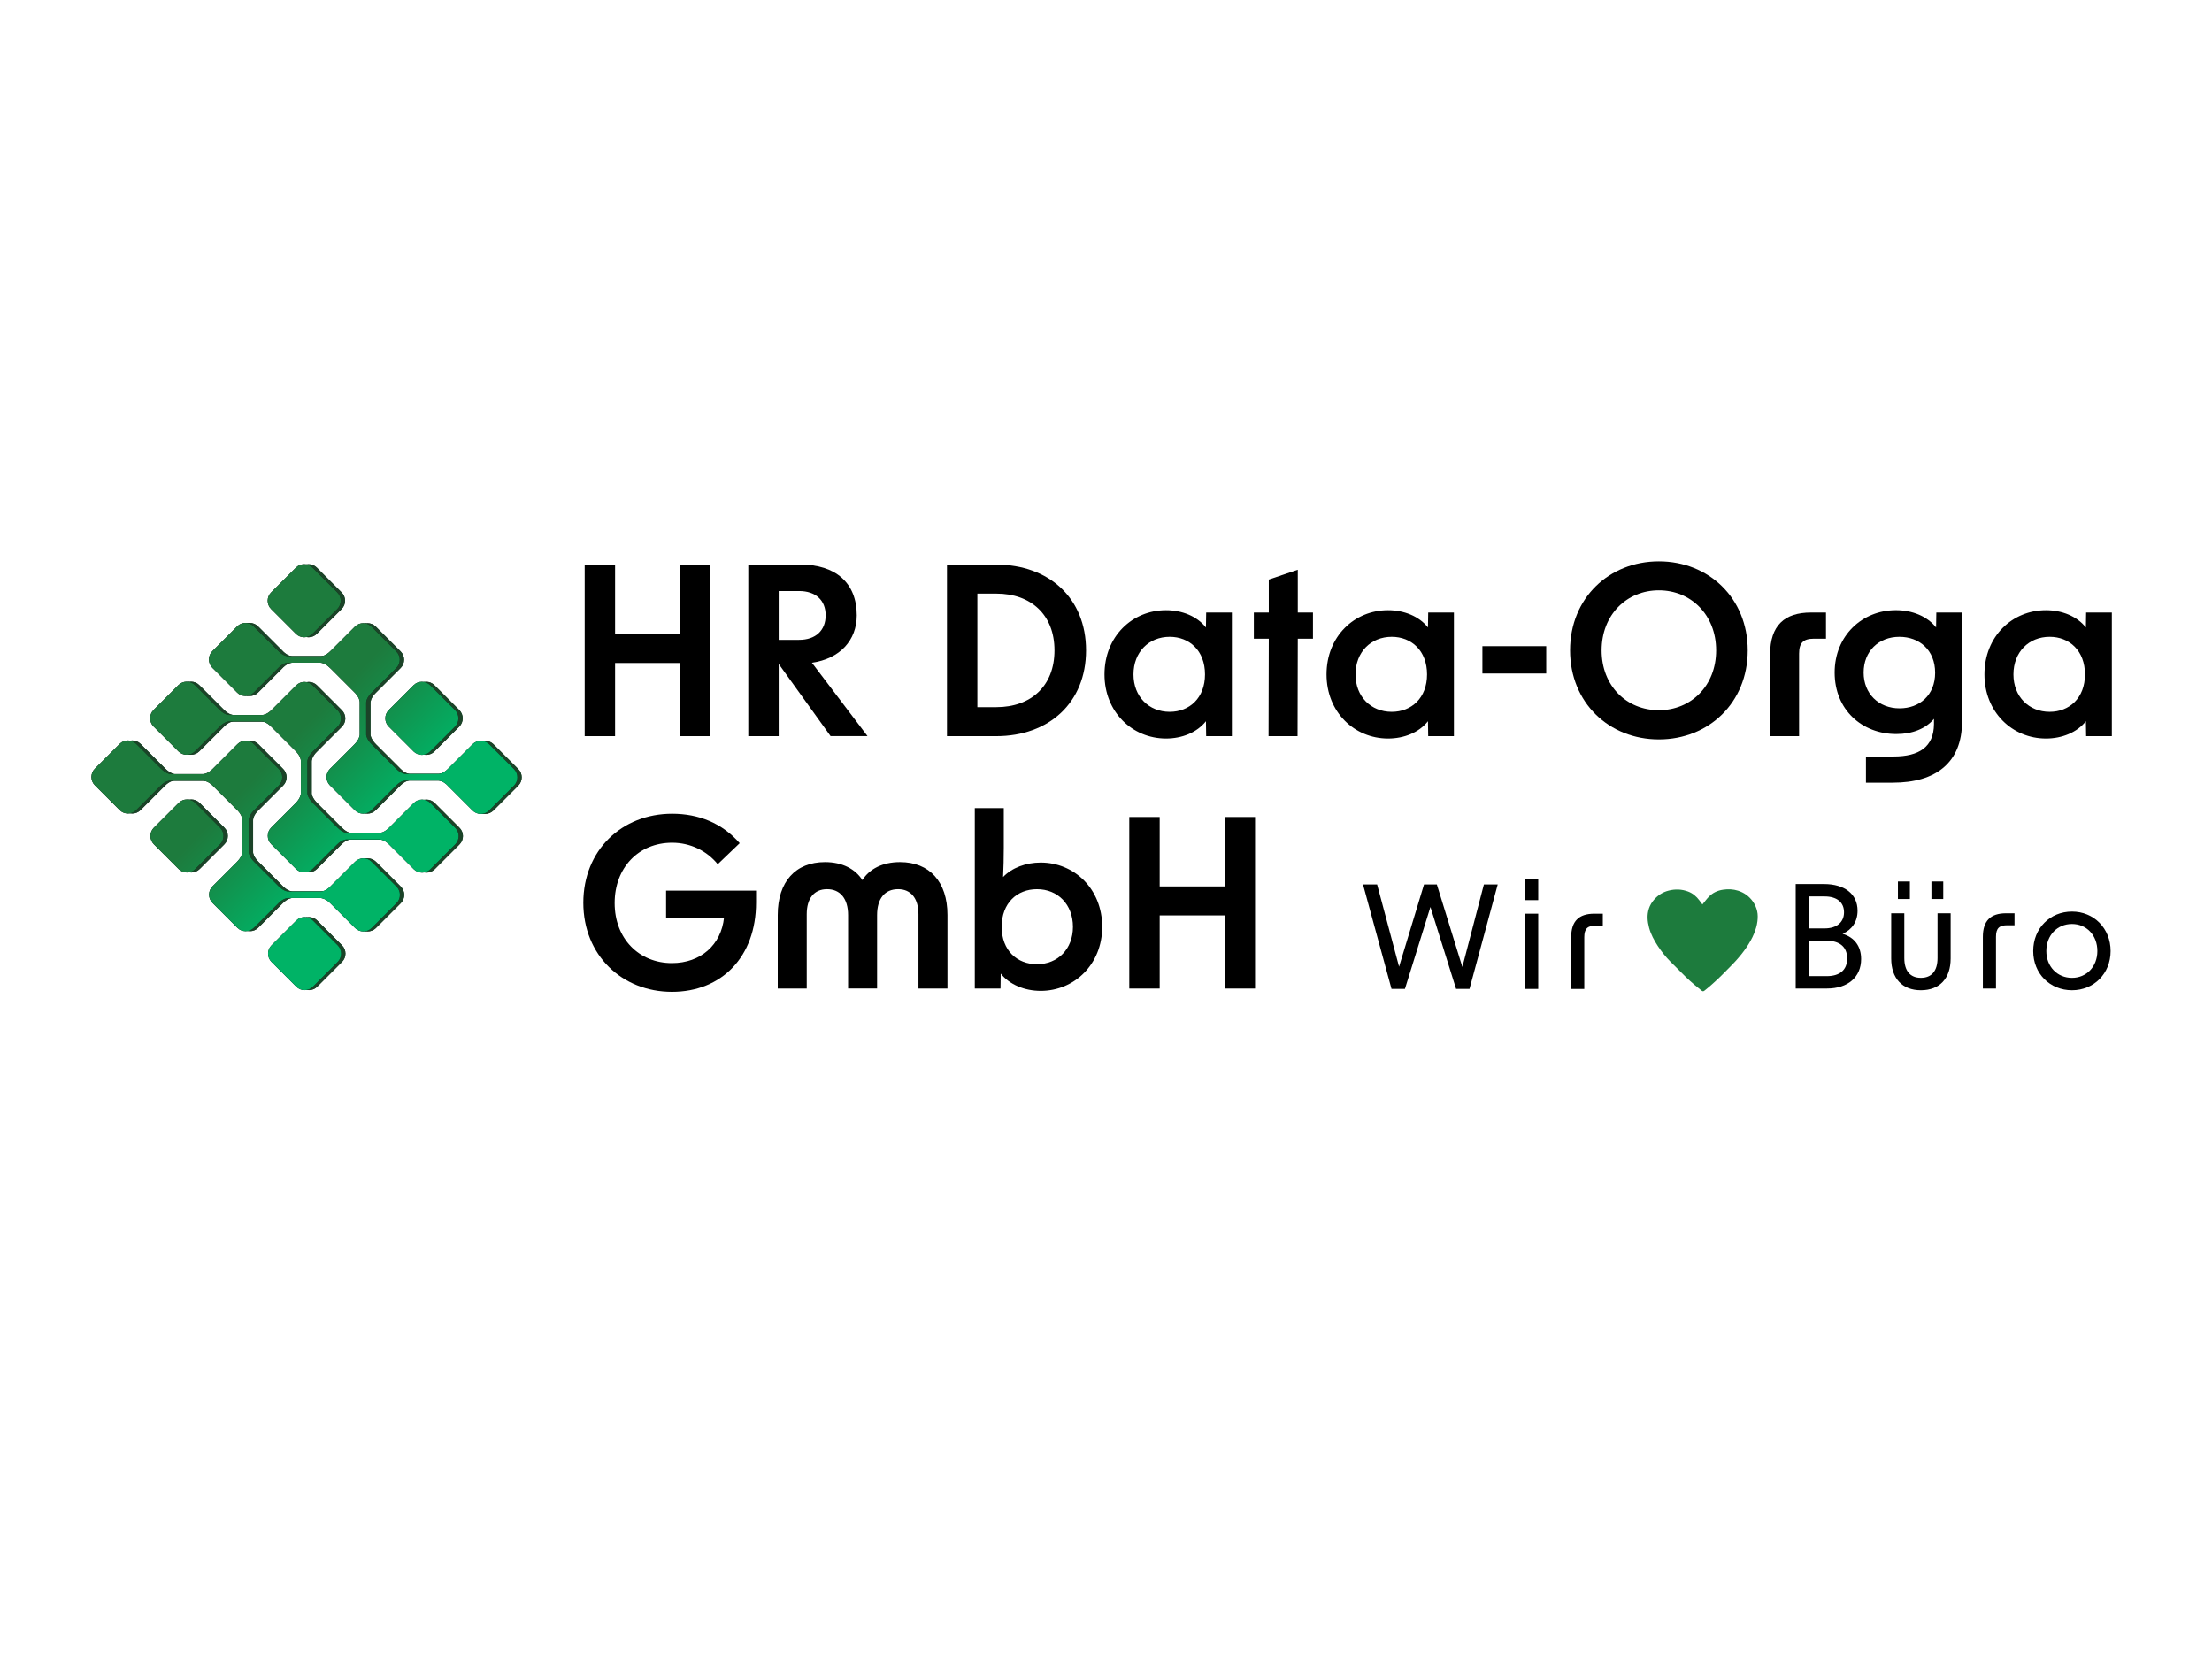 <?xml version="1.0" encoding="UTF-8"?>
<svg xmlns="http://www.w3.org/2000/svg" xmlns:xlink="http://www.w3.org/1999/xlink" version="1.1" x="0px" y="0px" viewBox="0 0 1024 768" style="enable-background:new 0 0 1024 768;" xml:space="preserve">
<style type="text/css">
	.st0{fill:#1B4328;}
	.st1{fill:url(#SVGID_1_);}
	.st2{fill:url(#SVGID_00000119808941070347329510000007873283371556668348_);}
	.st3{fill:url(#SVGID_00000054974696120271700980000008129983452190705072_);}
	.st4{fill:url(#SVGID_00000157999142970567150800000004239729021633499825_);}
	.st5{fill:url(#SVGID_00000058569565222827571620000005333688429657589659_);}
	.st6{fill:url(#SVGID_00000148629086231523888610000017753676468938219424_);}
	.st7{fill:url(#SVGID_00000142862263183379091970000007190906100481688476_);}
	.st8{fill:#1D7B3D;}
</style>
<g id="Ebene_2">
</g>
<g id="Ebene_1">
	<g>
		<g>
			<path d="M314.82,306.92h-30.08v33.87h-14.07v-79.42h14.07v32.14h30.08v-32.14h14.07v79.42h-14.07V306.92z"></path>
			<path d="M360.48,307.35v33.43h-14.07v-79.42h24.24c16.01,0,25.97,8.33,25.97,23.48c0,11.58-7.79,20.12-20.77,21.96l25.75,33.97     h-17.1L360.48,307.35z M369.89,296.21c7.79,0,12.33-4.44,12.33-11.36s-4.54-11.25-12.33-11.25h-9.41v22.61H369.89z"></path>
			<path d="M438.38,261.37h22.83c24.35,0,41.55,15.47,41.55,39.71s-17.2,39.71-41.55,39.71h-22.83V261.37z M461.21,327.37     c16.12,0,26.94-9.85,26.94-26.29s-10.82-26.29-26.94-26.29h-8.76v52.58H461.21z"></path>
			<path d="M511.3,312.22c0-17.64,12.88-29.75,28.46-29.75c7.47,0,14.39,2.81,18.5,8.01l0.11-6.92h11.9v57.24h-11.9l-0.11-6.92     c-4.11,5.19-11.04,8.01-18.5,8.01C524.18,341.87,511.3,329.64,511.3,312.22z M541.49,329.53c9.09,0,16.34-6.38,16.34-17.31     c0-11.04-7.25-17.42-16.34-17.42c-9.63,0-16.77,7.03-16.77,17.42C524.72,322.5,531.86,329.53,541.49,329.53z"></path>
			<path d="M587.36,295.67h-6.92v-12.12h6.92v-15.26l13.42-4.54v19.8h7.03v12.12h-7.03l-0.11,45.12h-13.42L587.36,295.67z"></path>
			<path d="M614.09,312.22c0-17.64,12.88-29.75,28.46-29.75c7.47,0,14.39,2.81,18.5,8.01l0.11-6.92h11.9v57.24h-11.9l-0.11-6.92     c-4.11,5.19-11.04,8.01-18.5,8.01C626.96,341.87,614.09,329.64,614.09,312.22z M644.28,329.53c9.09,0,16.34-6.38,16.34-17.31     c0-11.04-7.25-17.42-16.34-17.42c-9.63,0-16.77,7.03-16.77,17.42C627.5,322.5,634.65,329.53,644.28,329.53z"></path>
			<path d="M686.25,299.13h29.54v12.66h-29.54V299.13z"></path>
			<path d="M726.83,301.08c0-24.24,18.07-41.22,41.12-41.22s41.12,16.99,41.12,41.22s-18.07,41.22-41.12,41.22     S726.83,325.31,726.83,301.08z M767.94,328.78c14.82,0,26.51-11.25,26.51-27.7s-11.69-27.81-26.51-27.81     c-14.93,0-26.51,11.36-26.51,27.81S753.01,328.78,767.94,328.78z"></path>
			<path d="M838.38,283.55h6.92v12.12h-5.63c-4.87,0-6.82,1.95-6.82,6.92v38.19h-13.42v-37.87     C819.44,289.5,826.15,283.55,838.38,283.55z"></path>
			<path d="M863.8,350.2h12.77c11.9,0,18.61-4.44,18.72-14.93v-2.49c-3.79,4.54-9.95,7.03-17.42,7.03     c-15.91,0-28.56-11.25-28.56-28.46c0-17.1,12.77-28.89,28.35-28.89c7.57,0,14.5,2.81,18.61,8.01l0.11-6.92h11.9v50.53     c0,19.04-12.23,28.24-32.03,28.24H863.8V350.2z M879.38,327.91c9.2,0,16.45-6.06,16.45-16.45c0-10.5-7.25-16.66-16.55-16.66     c-9.63,0-16.55,6.71-16.55,16.55C862.72,321.09,869.65,327.91,879.38,327.91z"></path>
			<path d="M918.66,312.22c0-17.64,12.88-29.75,28.46-29.75c7.47,0,14.39,2.81,18.5,8.01l0.11-6.92h11.9v57.24h-11.9l-0.11-6.92     c-4.11,5.19-11.04,8.01-18.5,8.01C931.53,341.87,918.66,329.64,918.66,312.22z M948.85,329.53c9.09,0,16.34-6.38,16.34-17.31     c0-11.04-7.25-17.42-16.34-17.42c-9.63,0-16.77,7.03-16.77,17.42C932.08,322.5,939.22,329.53,948.85,329.53z"></path>
		</g>
		<g>
			<path d="M270.04,417.92c0-24.24,17.74-41.22,41.12-41.22c12.23,0,23.15,4.33,31.27,13.63l-10.17,9.74     c-4.98-6.17-12.66-9.95-21.1-9.95c-15.58,0-26.62,11.58-26.62,27.92c0,16.55,11.36,27.81,26.51,27.81     c13.31,0,22.83-8.44,24.13-21.1h-26.83v-12.44H350v5.52c0,25.1-15.91,41.33-38.95,41.33     C287.89,459.14,270.04,442.15,270.04,417.92z"></path>
			<path d="M381.91,399.09c8.12,0,14.07,3.25,17.31,8.33c3.25-5.08,9.2-8.33,17.42-8.33c13.63,0,21.96,9.09,21.96,24.45v34.08     h-13.42v-34.41c0-7.25-3.46-11.58-9.41-11.58c-6.17,0-9.74,4.33-9.74,12.01v33.97h-13.42v-33.97c0-7.68-3.68-12.01-9.74-12.01     c-6.06,0-9.41,4.33-9.41,11.58v34.41h-13.42v-34.08C360.06,408.18,368.28,399.09,381.91,399.09z"></path>
			<path d="M463.27,450.7l-0.11,6.92h-11.9v-83.53h13.42v18.39c0,4.44-0.11,9.2-0.32,13.53c4.11-4.33,10.6-6.71,17.42-6.71     c15.47,0,28.46,12.12,28.46,29.76c0,17.42-12.98,29.65-28.46,29.65C474.31,458.71,467.28,455.78,463.27,450.7z M480.04,446.37     c9.63,0,16.66-7.03,16.66-17.31c0-10.39-7.03-17.42-16.66-17.42c-9.2,0-16.34,6.38-16.34,17.42     C463.71,439.99,470.85,446.37,480.04,446.37z"></path>
			<path d="M566.93,423.76h-30.08v33.87h-14.07v-79.42h14.07v32.14h30.08v-32.14h14.07v79.42h-14.07V423.76z"></path>
		</g>
		<g>
			<g>
				<path class="st0" d="M139,293.42c2.11,2.11,5.55,2.11,7.66,0l11.5-11.5c2.11-2.11,2.11-5.55,0-7.66l-11.5-11.5      c-2.11-2.11-5.55-2.11-7.66,0l-11.5,11.5c-2.11,2.11-2.11,5.55,0,7.66L139,293.42z"></path>
				<path class="st0" d="M103.89,383.17l-11.5-11.5c-2.11-2.11-5.55-2.11-7.66,0l-11.5,11.5c-2.11,2.11-2.11,5.55,0,7.66l11.5,11.5      c2.11,2.11,5.55,2.11,7.66,0l11.5-11.5C105.99,388.72,105.99,385.27,103.89,383.17z"></path>
				<path class="st0" d="M181.96,336.37l11.5,11.5c2.11,2.11,5.55,2.11,7.66,0l11.5-11.5c2.11-2.11,2.11-5.55,0-7.66l-11.5-11.5      c-2.11-2.11-5.55-2.11-7.66,0l-11.5,11.5C179.85,330.82,179.85,334.27,181.96,336.37z"></path>
				<path class="st0" d="M239.93,356.03l-11.5-11.5c-2.11-2.11-5.55-2.11-7.66,0l-11.28,11.28c-0.06,0.05-0.11,0.1-0.17,0.16      c-2.23,2.23-4.1,2.33-4.37,2.33h-15.24c-0.28,0-2.07-0.16-4.3-2.39l-11.37-11.37c-2.23-2.23-2.52-4.05-2.52-4.33v-14.98      c0-0.28,0.1-2.15,2.33-4.37c0.02-0.02,0.02-0.03,0.04-0.04c0.03-0.03,0.06-0.05,0.08-0.08l11.5-11.5c2.11-2.11,2.11-5.55,0-7.66      l-11.5-11.5c-2.11-2.11-5.55-2.11-7.66,0l-11.18,11.18c-0.07,0.06-0.13,0.12-0.21,0.2c-2.23,2.23-4.1,2.33-4.37,2.33h-15.24      c-0.27,0-2.06-0.1-4.22-2.18c-0.05-0.05-0.09-0.1-0.13-0.15l-11.5-11.5c-2.11-2.11-5.55-2.11-7.66,0l-11.5,11.5      c-2.11,2.11-2.11,5.55,0,7.66l11.5,11.5c2.11,2.11,5.55,2.11,7.66,0l11.5-11.5c0.05-0.05,0.09-0.1,0.13-0.15      c2.16-2.07,3.95-2.18,4.22-2.18h14.98c0.28,0,2.15,0.1,4.37,2.33c0.13,0.13,0.24,0.22,0.34,0.31l11.31,11.31      c0.01,0.01,0.02,0.02,0.03,0.02c2.07,2.15,2.18,3.95,2.18,4.22v15.24c0,0.28-0.24,2.18-2.47,4.41l-11.29,11.29      c-2.11,2.11-2.11,5.55,0,7.66l11.5,11.5c2.11,2.11,5.55,2.11,7.66,0l11.5-11.5c0.04-0.04,0.07-0.08,0.1-0.11      c2.14-2.05,3.92-2.15,4.19-2.16h14.98c0.28,0,2.19-0.01,4.41,2.21c0.02,0.02,0.04,0.04,0.06,0.06c0.04,0.04,0.07,0.08,0.1,0.12      l11.5,11.5c2.11,2.11,5.55,2.11,7.66,0l11.5-11.5C242.04,361.58,242.04,358.14,239.93,356.03z"></path>
				<path class="st0" d="M201.23,371.73c-2.11-2.11-5.55-2.11-7.66,0l-11.5,11.5c-0.02,0.02-0.03,0.04-0.05,0.05      c-2.21,2.2-4.07,2.3-4.34,2.3h-15.24c-0.28,0-2-0.25-4.23-2.47l-11.36-11.36c-2.23-2.23-2.55-4.05-2.55-4.33v-14.98      c0-0.28,0.1-2.15,2.33-4.37c0.02-0.02,0.02-0.03,0.04-0.04c0.03-0.03,0.07-0.06,0.1-0.09l11.5-11.5c2.11-2.11,2.11-5.55,0-7.66      l-11.5-11.5c-2.11-2.11-5.55-2.11-7.66,0l-11.4,11.4c-2.22,2.21-4.08,2.31-4.35,2.31h-15.24c-0.28,0-2.12-0.1-4.31-2.27      c-0.02-0.02-0.03-0.04-0.05-0.06l-11.5-11.5c-2.11-2.11-5.55-2.11-7.66,0l-11.5,11.5c-2.11,2.11-2.11,5.55,0,7.66l11.5,11.5      c2.11,2.11,5.55,2.11,7.66,0l11.5-11.5c0.02-0.02,0.03-0.04,0.05-0.06c2.2-2.17,4.04-2.27,4.31-2.27h14.98      c0.28,0,2.15,0.1,4.37,2.33c0.08,0.08,0.16,0.15,0.23,0.22l10.97,10.97c0.08,0.09,0.17,0.2,0.29,0.31      c2.23,2.23,2.33,4.1,2.33,4.37v15.24c0,0.28-0.24,2.18-2.47,4.41c-0.02,0.02-0.03,0.04-0.05,0.05l-11.22,11.22      c-2.11,2.11-2.11,5.55,0,7.66l11.5,11.5c2.11,2.11,5.55,2.11,7.66,0l11.41-11.41c2.2-2.17,4.04-2.27,4.32-2.27h14.98      c0.28,0,2.32-0.03,4.54,2.2c0.02,0.02,0.03,0.03,0.05,0.04c0.02,0.02,0.04,0.04,0.06,0.06l11.5,11.5c2.11,2.11,5.55,2.11,7.66,0      l11.5-11.5c2.11-2.11,2.11-5.55,0-7.66L201.23,371.73z"></path>
				<path class="st0" d="M174.04,398.93c-2.11-2.11-5.55-2.11-7.66,0l-11.5,11.5c-2.23,2.23-4.08,2.27-4.36,2.27h-15.24      c-0.28,0-2.09-0.22-4.32-2.45l-11.28-11.28l0,0c-2.23-2.23-2.52-4.06-2.52-4.34v-14.98c0-0.28,0.1-2.19,2.32-4.41      c0.02-0.02,0.03-0.03,0.05-0.05c0.02-0.02,0.04-0.03,0.06-0.05l11.5-11.5c2.11-2.11,2.11-5.55,0-7.66l-11.5-11.5      c-2.11-2.11-5.55-2.11-7.66,0l-11.47,11.47c-2.23,2.23-4.12,2.41-4.4,2.42H80.82c-0.28,0-2.15-0.41-4.38-2.64l-11.37-11.37      c-2.11-2.11-5.55-2.11-7.66,0l-11.5,11.5c-2.11,2.11-2.11,5.55,0,7.66l11.5,11.5c2.11,2.11,5.55,2.11,7.66,0l11.34-11.34      c2.23-2.23,4.13-2.31,4.41-2.31H95.8c0.28,0,2.46,0.11,4.69,2.33l11.44,11.44c0.03,0.03,0.07,0.06,0.11,0.1      c2.02,2.13,2.12,3.89,2.12,4.16v15.24c0,0.28-0.29,2.19-2.52,4.41l-11.27,11.27c-2.11,2.11-2.11,5.55,0,7.66l11.5,11.5      c2.11,2.11,5.55,2.11,7.66,0l11.36-11.36c2.23-2.23,4.12-2.4,4.4-2.41h14.98c0.28,0,2.39,0.16,4.61,2.38l11.5,11.5      c2.11,2.11,5.55,2.11,7.66,0l11.5-11.5c2.11-2.11,2.11-5.55,0-7.66L174.04,398.93z"></path>
				<path class="st0" d="M146.84,426.12c-2.11-2.11-5.55-2.11-7.66,0l-11.5,11.5c-2.11,2.11-2.11,5.55,0,7.66l11.5,11.5      c2.11,2.11,5.55,2.11,7.66,0l11.5-11.5c2.11-2.11,2.11-5.55,0-7.66L146.84,426.12z"></path>
				<path class="st0" d="M139,293.42c2.11,2.11,5.55,2.11,7.66,0l11.5-11.5c2.11-2.11,2.11-5.55,0-7.66l-11.5-11.5      c-2.11-2.11-5.55-2.11-7.66,0l-11.5,11.5c-2.11,2.11-2.11,5.55,0,7.66L139,293.42z"></path>
				<path class="st0" d="M103.89,383.17l-11.5-11.5c-2.11-2.11-5.55-2.11-7.66,0l-11.5,11.5c-2.11,2.11-2.11,5.55,0,7.66l11.5,11.5      c2.11,2.11,5.55,2.11,7.66,0l11.5-11.5C105.99,388.72,105.99,385.27,103.89,383.17z"></path>
				<path class="st0" d="M181.96,336.37l11.5,11.5c2.11,2.11,5.55,2.11,7.66,0l11.5-11.5c2.11-2.11,2.11-5.55,0-7.66l-11.5-11.5      c-2.11-2.11-5.55-2.11-7.66,0l-11.5,11.5C179.85,330.82,179.85,334.27,181.96,336.37z"></path>
				<path class="st0" d="M239.93,356.03l-11.5-11.5c-2.11-2.11-5.55-2.11-7.66,0l-11.28,11.28c-0.06,0.05-0.11,0.1-0.17,0.16      c-2.23,2.23-4.1,2.33-4.37,2.33h-15.24c-0.28,0-2.07-0.16-4.3-2.39l-11.37-11.37c-2.23-2.23-2.52-4.05-2.52-4.33v-14.98      c0-0.28,0.1-2.15,2.33-4.37c0.02-0.02,0.02-0.03,0.04-0.04c0.03-0.03,0.06-0.05,0.08-0.08l11.5-11.5c2.11-2.11,2.11-5.55,0-7.66      l-11.5-11.5c-2.11-2.11-5.55-2.11-7.66,0l-11.18,11.18c-0.07,0.06-0.13,0.12-0.21,0.2c-2.23,2.23-4.1,2.33-4.37,2.33h-15.24      c-0.27,0-2.06-0.1-4.22-2.18c-0.05-0.05-0.09-0.1-0.13-0.15l-11.5-11.5c-2.11-2.11-5.55-2.11-7.66,0l-11.5,11.5      c-2.11,2.11-2.11,5.55,0,7.66l11.5,11.5c2.11,2.11,5.55,2.11,7.66,0l11.5-11.5c0.05-0.05,0.09-0.1,0.13-0.15      c2.16-2.07,3.95-2.18,4.22-2.18h14.98c0.28,0,2.15,0.1,4.37,2.33c0.13,0.13,0.24,0.22,0.34,0.31l11.31,11.31      c0.01,0.01,0.02,0.02,0.03,0.02c2.07,2.15,2.18,3.95,2.18,4.22v15.24c0,0.28-0.24,2.18-2.47,4.41l-11.29,11.29      c-2.11,2.11-2.11,5.55,0,7.66l11.5,11.5c2.11,2.11,5.55,2.11,7.66,0l11.5-11.5c0.04-0.04,0.07-0.08,0.1-0.11      c2.14-2.05,3.92-2.15,4.19-2.16h14.98c0.28,0,2.19-0.01,4.41,2.21c0.02,0.02,0.04,0.04,0.06,0.06c0.04,0.04,0.07,0.08,0.1,0.12      l11.5,11.5c2.11,2.11,5.55,2.11,7.66,0l11.5-11.5C242.04,361.58,242.04,358.14,239.93,356.03z"></path>
				<path class="st0" d="M201.23,371.73c-2.11-2.11-5.55-2.11-7.66,0l-11.5,11.5c-0.02,0.02-0.03,0.04-0.05,0.05      c-2.21,2.2-4.07,2.3-4.34,2.3h-15.24c-0.28,0-2-0.25-4.23-2.47l-11.36-11.36c-2.23-2.23-2.55-4.05-2.55-4.33v-14.98      c0-0.28,0.1-2.15,2.33-4.37c0.02-0.02,0.02-0.03,0.04-0.04c0.03-0.03,0.07-0.06,0.1-0.09l11.5-11.5c2.11-2.11,2.11-5.55,0-7.66      l-11.5-11.5c-2.11-2.11-5.55-2.11-7.66,0l-11.4,11.4c-2.22,2.21-4.08,2.31-4.35,2.31h-15.24c-0.28,0-2.12-0.1-4.31-2.27      c-0.02-0.02-0.03-0.04-0.05-0.06l-11.5-11.5c-2.11-2.11-5.55-2.11-7.66,0l-11.5,11.5c-2.11,2.11-2.11,5.55,0,7.66l11.5,11.5      c2.11,2.11,5.55,2.11,7.66,0l11.5-11.5c0.02-0.02,0.03-0.04,0.05-0.06c2.2-2.17,4.04-2.27,4.31-2.27h14.98      c0.28,0,2.15,0.1,4.37,2.33c0.08,0.08,0.16,0.15,0.23,0.22l10.97,10.97c0.08,0.09,0.17,0.2,0.29,0.31      c2.23,2.23,2.33,4.1,2.33,4.37v15.24c0,0.28-0.24,2.18-2.47,4.41c-0.02,0.02-0.03,0.04-0.05,0.05l-11.22,11.22      c-2.11,2.11-2.11,5.55,0,7.66l11.5,11.5c2.11,2.11,5.55,2.11,7.66,0l11.41-11.41c2.2-2.17,4.04-2.27,4.32-2.27h14.98      c0.28,0,2.32-0.03,4.54,2.2c0.02,0.02,0.03,0.03,0.05,0.04c0.02,0.02,0.04,0.04,0.06,0.06l11.5,11.5c2.11,2.11,5.55,2.11,7.66,0      l11.5-11.5c2.11-2.11,2.11-5.55,0-7.66L201.23,371.73z"></path>
				<path class="st0" d="M174.04,398.93c-2.11-2.11-5.55-2.11-7.66,0l-11.5,11.5c-2.23,2.23-4.08,2.27-4.36,2.27h-15.24      c-0.28,0-2.09-0.22-4.32-2.45l-11.28-11.28l0,0c-2.23-2.23-2.52-4.06-2.52-4.34v-14.98c0-0.28,0.1-2.19,2.32-4.41      c0.02-0.02,0.03-0.03,0.05-0.05c0.02-0.02,0.04-0.03,0.06-0.05l11.5-11.5c2.11-2.11,2.11-5.55,0-7.66l-11.5-11.5      c-2.11-2.11-5.55-2.11-7.66,0l-11.47,11.47c-2.23,2.23-4.12,2.41-4.4,2.42H80.82c-0.28,0-2.15-0.41-4.38-2.64l-11.37-11.37      c-2.11-2.11-5.55-2.11-7.66,0l-11.5,11.5c-2.11,2.11-2.11,5.55,0,7.66l11.5,11.5c2.11,2.11,5.55,2.11,7.66,0l11.34-11.34      c2.23-2.23,4.13-2.31,4.41-2.31H95.8c0.28,0,2.46,0.11,4.69,2.33l11.44,11.44c0.03,0.03,0.07,0.06,0.11,0.1      c2.02,2.13,2.12,3.89,2.12,4.16v15.24c0,0.28-0.29,2.19-2.52,4.41l-11.27,11.27c-2.11,2.11-2.11,5.55,0,7.66l11.5,11.5      c2.11,2.11,5.55,2.11,7.66,0l11.36-11.36c2.23-2.23,4.12-2.4,4.4-2.41h14.98c0.28,0,2.39,0.16,4.61,2.38l11.5,11.5      c2.11,2.11,5.55,2.11,7.66,0l11.5-11.5c2.11-2.11,2.11-5.55,0-7.66L174.04,398.93z"></path>
				<path class="st0" d="M146.84,426.12c-2.11-2.11-5.55-2.11-7.66,0l-11.5,11.5c-2.11,2.11-2.11,5.55,0,7.66l11.5,11.5      c2.11,2.11,5.55,2.11,7.66,0l11.5-11.5c2.11-2.11,2.11-5.55,0-7.66L146.84,426.12z"></path>
			</g>
			<g>
				<g>
					<path d="M137,293.42c2.11,2.11,5.55,2.11,7.66,0l11.5-11.5c2.11-2.11,2.11-5.55,0-7.66l-11.5-11.5c-2.11-2.11-5.55-2.11-7.66,0       l-11.5,11.5c-2.11,2.11-2.11,5.55,0,7.66L137,293.42z"></path>
					<path d="M101.89,383.17l-11.5-11.5c-2.11-2.11-5.55-2.11-7.66,0l-11.5,11.5c-2.11,2.11-2.11,5.55,0,7.66l11.5,11.5       c2.11,2.11,5.55,2.11,7.66,0l11.5-11.5C103.99,388.72,103.99,385.27,101.89,383.17z"></path>
					<path d="M179.96,336.37l11.5,11.5c2.11,2.11,5.55,2.11,7.66,0l11.5-11.5c2.11-2.11,2.11-5.55,0-7.66l-11.5-11.5       c-2.11-2.11-5.55-2.11-7.66,0l-11.5,11.5C177.85,330.82,177.85,334.27,179.96,336.37z"></path>
					<path d="M237.93,356.03l-11.5-11.5c-2.11-2.11-5.55-2.11-7.66,0l-11.28,11.28c-0.06,0.05-0.11,0.1-0.17,0.16       c-2.23,2.23-4.1,2.33-4.37,2.33h-15.24c-0.28,0-2.07-0.16-4.3-2.39l-11.37-11.37c-2.23-2.23-2.52-4.05-2.52-4.33v-14.98       c0-0.28,0.1-2.15,2.33-4.37c0.02-0.02,0.02-0.03,0.04-0.04c0.03-0.03,0.06-0.05,0.08-0.08l11.5-11.5       c2.11-2.11,2.11-5.55,0-7.66l-11.5-11.5c-2.11-2.11-5.55-2.11-7.66,0l-11.18,11.18c-0.07,0.06-0.13,0.12-0.21,0.2       c-2.23,2.23-4.1,2.33-4.37,2.33h-15.24c-0.27,0-2.06-0.1-4.22-2.18c-0.05-0.05-0.09-0.1-0.13-0.15l-11.5-11.5       c-2.11-2.11-5.55-2.11-7.66,0l-11.5,11.5c-2.11,2.11-2.11,5.55,0,7.66l11.5,11.5c2.11,2.11,5.55,2.11,7.66,0l11.5-11.5       c0.05-0.05,0.09-0.1,0.13-0.15c2.16-2.07,3.95-2.18,4.22-2.18h14.98c0.28,0,2.15,0.1,4.37,2.33c0.13,0.13,0.24,0.22,0.34,0.31       l11.31,11.31c0.01,0.01,0.02,0.02,0.03,0.02c2.07,2.15,2.18,3.95,2.18,4.22v15.24c0,0.28-0.24,2.18-2.47,4.41l-11.29,11.29       c-2.11,2.11-2.11,5.55,0,7.66l11.5,11.5c2.11,2.11,5.55,2.11,7.66,0l11.5-11.5c0.04-0.04,0.07-0.08,0.1-0.11       c2.14-2.05,3.92-2.15,4.19-2.16h14.98c0.28,0,2.19-0.01,4.41,2.21c0.02,0.02,0.04,0.04,0.06,0.06c0.04,0.04,0.07,0.08,0.1,0.12       l11.5,11.5c2.11,2.11,5.55,2.11,7.66,0l11.5-11.5C240.04,361.58,240.04,358.14,237.93,356.03z"></path>
					<path d="M199.23,371.73c-2.11-2.11-5.55-2.11-7.66,0l-11.5,11.5c-0.02,0.02-0.03,0.04-0.05,0.05c-2.21,2.2-4.07,2.3-4.34,2.3       h-15.24c-0.28,0-2-0.25-4.23-2.47l-11.36-11.36c-2.23-2.23-2.55-4.05-2.55-4.33v-14.98c0-0.28,0.1-2.15,2.33-4.37       c0.02-0.02,0.02-0.03,0.04-0.04c0.03-0.03,0.07-0.06,0.1-0.09l11.5-11.5c2.11-2.11,2.11-5.55,0-7.66l-11.5-11.5       c-2.11-2.11-5.55-2.11-7.66,0l-11.4,11.4c-2.22,2.21-4.08,2.31-4.35,2.31h-15.24c-0.28,0-2.12-0.1-4.31-2.27       c-0.02-0.02-0.03-0.04-0.05-0.06l-11.5-11.5c-2.11-2.11-5.55-2.11-7.66,0l-11.5,11.5c-2.11,2.11-2.11,5.55,0,7.66l11.5,11.5       c2.11,2.11,5.55,2.11,7.66,0l11.5-11.5c0.02-0.02,0.03-0.04,0.05-0.06c2.2-2.17,4.04-2.27,4.31-2.27h14.98       c0.28,0,2.15,0.1,4.37,2.33c0.08,0.08,0.16,0.15,0.23,0.22l10.97,10.97c0.08,0.09,0.17,0.2,0.29,0.31       c2.23,2.23,2.33,4.1,2.33,4.37v15.24c0,0.28-0.24,2.18-2.47,4.41c-0.02,0.02-0.03,0.04-0.05,0.05l-11.22,11.22       c-2.11,2.11-2.11,5.55,0,7.66l11.5,11.5c2.11,2.11,5.55,2.11,7.66,0l11.41-11.41c2.2-2.17,4.04-2.27,4.32-2.27h14.98       c0.28,0,2.32-0.03,4.54,2.2c0.02,0.02,0.03,0.03,0.05,0.04c0.02,0.02,0.04,0.04,0.06,0.06l11.5,11.5       c2.11,2.11,5.55,2.11,7.66,0l11.5-11.5c2.11-2.11,2.11-5.55,0-7.66L199.23,371.73z"></path>
					<path d="M172.04,398.93c-2.11-2.11-5.55-2.11-7.66,0l-11.5,11.5c-2.23,2.23-4.08,2.27-4.36,2.27h-15.24       c-0.28,0-2.09-0.22-4.32-2.45l-11.28-11.28l0,0c-2.23-2.23-2.52-4.06-2.52-4.34v-14.98c0-0.28,0.1-2.19,2.32-4.41       c0.02-0.02,0.03-0.03,0.05-0.05c0.02-0.02,0.04-0.03,0.06-0.05l11.5-11.5c2.11-2.11,2.11-5.55,0-7.66l-11.5-11.5       c-2.11-2.11-5.55-2.11-7.66,0l-11.47,11.47c-2.23,2.23-4.12,2.41-4.4,2.42H78.82c-0.28,0-2.15-0.41-4.38-2.64l-11.37-11.37       c-2.11-2.11-5.55-2.11-7.66,0l-11.5,11.5c-2.11,2.11-2.11,5.55,0,7.66l11.5,11.5c2.11,2.11,5.55,2.11,7.66,0l11.34-11.34       c2.23-2.23,4.13-2.31,4.41-2.31H93.8c0.28,0,2.46,0.11,4.69,2.33l11.44,11.44c0.03,0.03,0.07,0.06,0.11,0.1       c2.02,2.13,2.12,3.89,2.12,4.16v15.24c0,0.28-0.29,2.19-2.52,4.41l-11.27,11.27c-2.11,2.11-2.11,5.55,0,7.66l11.5,11.5       c2.11,2.11,5.55,2.11,7.66,0l11.36-11.36c2.23-2.23,4.12-2.4,4.4-2.41h14.98c0.28,0,2.39,0.16,4.61,2.38l11.5,11.5       c2.11,2.11,5.55,2.11,7.66,0l11.5-11.5c2.11-2.11,2.11-5.55,0-7.66L172.04,398.93z"></path>
					<path d="M144.84,426.12c-2.11-2.11-5.55-2.11-7.66,0l-11.5,11.5c-2.11,2.11-2.11,5.55,0,7.66l11.5,11.5       c2.11,2.11,5.55,2.11,7.66,0l11.5-11.5c2.11-2.11,2.11-5.55,0-7.66L144.84,426.12z"></path>
				</g>
				<g>
					
						<linearGradient id="SVGID_1_" gradientUnits="userSpaceOnUse" x1="63.628" y1="324.625" x2="212.945" y2="470.294" gradientTransform="matrix(1 0 0 1 27.316 -13.61)">
						<stop offset="0.256" style="stop-color:#1D7B3D"></stop>
						<stop offset="0.372" style="stop-color:#12914D"></stop>
						<stop offset="0.525" style="stop-color:#00B366"></stop>
					</linearGradient>
					<path class="st1" d="M137,293.42c2.11,2.11,5.55,2.11,7.66,0l11.5-11.5c2.11-2.11,2.11-5.55,0-7.66l-11.5-11.5       c-2.11-2.11-5.55-2.11-7.66,0l-11.5,11.5c-2.11,2.11-2.11,5.55,0,7.66L137,293.42z"></path>
					
						<linearGradient id="SVGID_00000167362035263086794410000001015340921592499084_" gradientUnits="userSpaceOnUse" x1="63.628" y1="324.625" x2="212.945" y2="470.294" gradientTransform="matrix(1 0 0 1 27.316 -13.61)">
						<stop offset="0.256" style="stop-color:#1D7B3D"></stop>
						<stop offset="0.372" style="stop-color:#12914D"></stop>
						<stop offset="0.525" style="stop-color:#00B366"></stop>
					</linearGradient>
					<path style="fill:url(#SVGID_00000167362035263086794410000001015340921592499084_);" d="M101.89,383.17l-11.5-11.5       c-2.11-2.11-5.55-2.11-7.66,0l-11.5,11.5c-2.11,2.11-2.11,5.55,0,7.66l11.5,11.5c2.11,2.11,5.55,2.11,7.66,0l11.5-11.5       C103.99,388.72,103.99,385.27,101.89,383.17z"></path>
					
						<linearGradient id="SVGID_00000102533689305972018120000009944280368518526109_" gradientUnits="userSpaceOnUse" x1="63.628" y1="324.625" x2="212.945" y2="470.294" gradientTransform="matrix(1 0 0 1 27.316 -13.61)">
						<stop offset="0.256" style="stop-color:#1D7B3D"></stop>
						<stop offset="0.372" style="stop-color:#12914D"></stop>
						<stop offset="0.525" style="stop-color:#00B366"></stop>
					</linearGradient>
					<path style="fill:url(#SVGID_00000102533689305972018120000009944280368518526109_);" d="M179.96,336.37l11.5,11.5       c2.11,2.11,5.55,2.11,7.66,0l11.5-11.5c2.11-2.11,2.11-5.55,0-7.66l-11.5-11.5c-2.11-2.11-5.55-2.11-7.66,0l-11.5,11.5       C177.85,330.82,177.85,334.27,179.96,336.37z"></path>
					
						<linearGradient id="SVGID_00000007410361265953347630000013790038038207312784_" gradientUnits="userSpaceOnUse" x1="63.628" y1="324.625" x2="212.945" y2="470.294" gradientTransform="matrix(1 0 0 1 27.316 -13.61)">
						<stop offset="0.256" style="stop-color:#1D7B3D"></stop>
						<stop offset="0.372" style="stop-color:#12914D"></stop>
						<stop offset="0.525" style="stop-color:#00B366"></stop>
					</linearGradient>
					<path style="fill:url(#SVGID_00000007410361265953347630000013790038038207312784_);" d="M237.93,356.03l-11.5-11.5       c-2.11-2.11-5.55-2.11-7.66,0l-11.28,11.28c-0.06,0.05-0.11,0.1-0.17,0.16c-2.23,2.23-4.1,2.33-4.37,2.33h-15.24       c-0.28,0-2.07-0.16-4.3-2.39l-11.37-11.37c-2.23-2.23-2.52-4.05-2.52-4.33v-14.98c0-0.28,0.1-2.15,2.33-4.37       c0.02-0.02,0.02-0.03,0.04-0.04c0.03-0.03,0.06-0.05,0.08-0.08l11.5-11.5c2.11-2.11,2.11-5.55,0-7.66l-11.5-11.5       c-2.11-2.11-5.55-2.11-7.66,0l-11.18,11.18c-0.07,0.06-0.13,0.12-0.21,0.2c-2.23,2.23-4.1,2.33-4.37,2.33h-15.24       c-0.27,0-2.06-0.1-4.22-2.18c-0.05-0.05-0.09-0.1-0.13-0.15l-11.5-11.5c-2.11-2.11-5.55-2.11-7.66,0l-11.5,11.5       c-2.11,2.11-2.11,5.55,0,7.66l11.5,11.5c2.11,2.11,5.55,2.11,7.66,0l11.5-11.5c0.05-0.05,0.09-0.1,0.13-0.15       c2.16-2.07,3.95-2.18,4.22-2.18h14.98c0.28,0,2.15,0.1,4.37,2.33c0.13,0.13,0.24,0.22,0.34,0.31l11.31,11.31       c0.01,0.01,0.02,0.02,0.03,0.02c2.07,2.15,2.18,3.95,2.18,4.22v15.24c0,0.28-0.24,2.18-2.47,4.41l-11.29,11.29       c-2.11,2.11-2.11,5.55,0,7.66l11.5,11.5c2.11,2.11,5.55,2.11,7.66,0l11.5-11.5c0.04-0.04,0.07-0.08,0.1-0.11       c2.14-2.05,3.92-2.15,4.19-2.16h14.98c0.28,0,2.19-0.01,4.41,2.21c0.02,0.02,0.04,0.04,0.06,0.06c0.04,0.04,0.07,0.08,0.1,0.12       l11.5,11.5c2.11,2.11,5.55,2.11,7.66,0l11.5-11.5C240.04,361.58,240.04,358.14,237.93,356.03z"></path>
					
						<linearGradient id="SVGID_00000041975757599568625870000007116698745949660829_" gradientUnits="userSpaceOnUse" x1="63.628" y1="324.625" x2="212.945" y2="470.294" gradientTransform="matrix(1 0 0 1 27.316 -13.61)">
						<stop offset="0.256" style="stop-color:#1D7B3D"></stop>
						<stop offset="0.372" style="stop-color:#12914D"></stop>
						<stop offset="0.525" style="stop-color:#00B366"></stop>
					</linearGradient>
					<path style="fill:url(#SVGID_00000041975757599568625870000007116698745949660829_);" d="M199.23,371.73       c-2.11-2.11-5.55-2.11-7.66,0l-11.5,11.5c-0.02,0.02-0.03,0.04-0.05,0.05c-2.21,2.2-4.07,2.3-4.34,2.3h-15.24       c-0.28,0-2-0.25-4.23-2.47l-11.36-11.36c-2.23-2.23-2.55-4.05-2.55-4.33v-14.98c0-0.28,0.1-2.15,2.33-4.37       c0.02-0.02,0.02-0.03,0.04-0.04c0.03-0.03,0.07-0.06,0.1-0.09l11.5-11.5c2.11-2.11,2.11-5.55,0-7.66l-11.5-11.5       c-2.11-2.11-5.55-2.11-7.66,0l-11.4,11.4c-2.22,2.21-4.08,2.31-4.35,2.31h-15.24c-0.28,0-2.12-0.1-4.31-2.27       c-0.02-0.02-0.03-0.04-0.05-0.06l-11.5-11.5c-2.11-2.11-5.55-2.11-7.66,0l-11.5,11.5c-2.11,2.11-2.11,5.55,0,7.66l11.5,11.5       c2.11,2.11,5.55,2.11,7.66,0l11.5-11.5c0.02-0.02,0.03-0.04,0.05-0.06c2.2-2.17,4.04-2.27,4.31-2.27h14.98       c0.28,0,2.15,0.1,4.37,2.33c0.08,0.08,0.16,0.15,0.23,0.22l10.97,10.97c0.08,0.09,0.17,0.2,0.29,0.31       c2.23,2.23,2.33,4.1,2.33,4.37v15.24c0,0.28-0.24,2.18-2.47,4.41c-0.02,0.02-0.03,0.04-0.05,0.05l-11.22,11.22       c-2.11,2.11-2.11,5.55,0,7.66l11.5,11.5c2.11,2.11,5.55,2.11,7.66,0l11.41-11.41c2.2-2.17,4.04-2.27,4.32-2.27h14.98       c0.28,0,2.32-0.03,4.54,2.2c0.02,0.02,0.03,0.03,0.05,0.04c0.02,0.02,0.04,0.04,0.06,0.06l11.5,11.5       c2.11,2.11,5.55,2.11,7.66,0l11.5-11.5c2.11-2.11,2.11-5.55,0-7.66L199.23,371.73z"></path>
					
						<linearGradient id="SVGID_00000176733975925512987400000012210224379224826501_" gradientUnits="userSpaceOnUse" x1="63.628" y1="324.625" x2="212.945" y2="470.294" gradientTransform="matrix(1 0 0 1 27.316 -13.61)">
						<stop offset="0.256" style="stop-color:#1D7B3D"></stop>
						<stop offset="0.372" style="stop-color:#12914D"></stop>
						<stop offset="0.525" style="stop-color:#00B366"></stop>
					</linearGradient>
					<path style="fill:url(#SVGID_00000176733975925512987400000012210224379224826501_);" d="M172.04,398.93       c-2.11-2.11-5.55-2.11-7.66,0l-11.5,11.5c-2.23,2.23-4.08,2.27-4.36,2.27h-15.24c-0.28,0-2.09-0.22-4.32-2.45l-11.28-11.28l0,0       c-2.23-2.23-2.52-4.06-2.52-4.34v-14.98c0-0.28,0.1-2.19,2.32-4.41c0.02-0.02,0.03-0.03,0.05-0.05       c0.02-0.02,0.04-0.03,0.06-0.05l11.5-11.5c2.11-2.11,2.11-5.55,0-7.66l-11.5-11.5c-2.11-2.11-5.55-2.11-7.66,0l-11.47,11.47       c-2.23,2.23-4.12,2.41-4.4,2.42H78.82c-0.28,0-2.15-0.41-4.38-2.64l-11.37-11.37c-2.11-2.11-5.55-2.11-7.66,0l-11.5,11.5       c-2.11,2.11-2.11,5.55,0,7.66l11.5,11.5c2.11,2.11,5.55,2.11,7.66,0l11.34-11.34c2.23-2.23,4.13-2.31,4.41-2.31H93.8       c0.28,0,2.46,0.11,4.69,2.33l11.44,11.44c0.03,0.03,0.07,0.06,0.11,0.1c2.02,2.13,2.12,3.89,2.12,4.16v15.24       c0,0.28-0.29,2.19-2.52,4.41l-11.27,11.27c-2.11,2.11-2.11,5.55,0,7.66l11.5,11.5c2.11,2.11,5.55,2.11,7.66,0l11.36-11.36       c2.23-2.23,4.12-2.4,4.4-2.41h14.98c0.28,0,2.39,0.16,4.61,2.38l11.5,11.5c2.11,2.11,5.55,2.11,7.66,0l11.5-11.5       c2.11-2.11,2.11-5.55,0-7.66L172.04,398.93z"></path>
					
						<linearGradient id="SVGID_00000037692513289038124810000008302253393990529976_" gradientUnits="userSpaceOnUse" x1="63.628" y1="324.625" x2="212.945" y2="470.294" gradientTransform="matrix(1 0 0 1 27.316 -13.61)">
						<stop offset="0.256" style="stop-color:#1D7B3D"></stop>
						<stop offset="0.372" style="stop-color:#12914D"></stop>
						<stop offset="0.525" style="stop-color:#00B366"></stop>
					</linearGradient>
					<path style="fill:url(#SVGID_00000037692513289038124810000008302253393990529976_);" d="M144.84,426.12       c-2.11-2.11-5.55-2.11-7.66,0l-11.5,11.5c-2.11,2.11-2.11,5.55,0,7.66l11.5,11.5c2.11,2.11,5.55,2.11,7.66,0l11.5-11.5       c2.11-2.11,2.11-5.55,0-7.66L144.84,426.12z"></path>
				</g>
			</g>
		</g>
	</g>
	<g>
		<path d="M630.98,409.44h6.53l10.16,38.08l11.55-38.08h5.94l11.81,38.21l9.97-38.21h6.4l-13.07,48.37h-6.2l-11.88-37.95    l-11.81,37.95h-6.2L630.98,409.44z"></path>
		<path d="M706.02,406.93h6.07v9.77h-6.07V406.93z M706.02,422.97h6.07v34.84h-6.07V422.97z"></path>
		<path d="M738.1,422.97h3.89v5.54h-3.37c-3.7,0-5.21,1.39-5.21,5.35v23.96h-6.07v-23.89C727.34,426.4,730.9,422.97,738.1,422.97z"></path>
	</g>
	<g>
		<path d="M831.28,409.25h13.13c9.5,0,15.51,4.62,15.51,12.34c0,5.02-2.57,8.78-6.93,10.69c5.48,1.65,8.58,5.74,8.58,11.68    c0,8.38-6.14,13.66-15.77,13.66h-14.52V409.25z M844.67,429.78c5.61,0,8.98-2.84,8.98-7.46c0-4.62-3.3-7.33-8.98-7.33h-7.06v14.78    H844.67z M845.66,451.88c5.94,0,9.44-2.77,9.44-8.18s-3.5-8.25-9.77-8.25h-7.72v16.43H845.66z"></path>
		<path d="M889.22,458.42c-8.58,0-13.73-5.48-13.73-14.72v-20.92h6.07v20.72c0,5.94,2.71,9.17,7.66,9.17c5.02,0,7.72-3.23,7.72-9.17    v-20.72h6.07v20.92C903.02,452.94,897.93,458.42,889.22,458.42z M878.6,408.06h5.54v8.12h-5.54V408.06z M894.11,408.06h5.48v8.12    h-5.48V408.06z"></path>
		<path d="M928.69,422.78h3.89v5.54h-3.37c-3.7,0-5.21,1.39-5.21,5.35v23.96h-6.07v-23.89C917.93,426.21,921.5,422.78,928.69,422.78    z"></path>
		<path d="M941.23,440.27c0-10.56,7.79-18.28,17.95-18.28c10.1,0,17.88,7.72,17.88,18.28c0,10.49-7.79,18.15-17.88,18.15    C949.02,458.42,941.23,450.76,941.23,440.27z M959.18,452.68c6.73,0,11.75-5.21,11.75-12.41c0-7.33-5.02-12.54-11.75-12.54    c-6.8,0-11.88,5.21-11.88,12.54C947.3,447.46,952.38,452.68,959.18,452.68z"></path>
	</g>
	<path class="st8" d="M788.09,418.7c0.99-1.19,1.91-2.48,3.01-3.6c1.8-1.84,4.03-2.86,6.6-3.23c2.34-0.34,4.63-0.24,6.87,0.46   c2.8,0.88,5.09,2.51,6.82,4.92c1,1.39,1.68,2.92,2.05,4.58c0.35,1.56,0.3,3.13,0.11,4.72c-0.24,1.98-0.84,3.86-1.58,5.68   c-0.88,2.2-2.09,4.24-3.4,6.22c-1.53,2.31-3.3,4.44-5.15,6.49c-1.12,1.24-2.31,2.41-3.48,3.6c-1.21,1.23-2.4,2.47-3.65,3.66   c-1.38,1.33-2.79,2.63-4.23,3.9c-0.98,0.87-2.01,1.68-3.02,2.51c-0.4,0.33-0.82,0.4-1.26,0.03c-1.12-0.93-2.27-1.81-3.37-2.76   c-1.32-1.14-2.63-2.28-3.88-3.49c-2.46-2.4-4.89-4.83-7.3-7.28c-2.17-2.21-4.09-4.63-5.79-7.21c-1.73-2.64-3.22-5.41-4.03-8.47   c-0.78-2.94-1.05-5.9-0.07-8.87c0.49-1.48,1.28-2.8,2.29-3.98c1.82-2.14,4.09-3.58,6.81-4.28c3.04-0.78,6.09-0.68,9.02,0.42   c2.14,0.8,3.87,2.25,5.24,4.1C787.18,417.47,787.66,418.11,788.09,418.7z"></path>
</g>
</svg>
